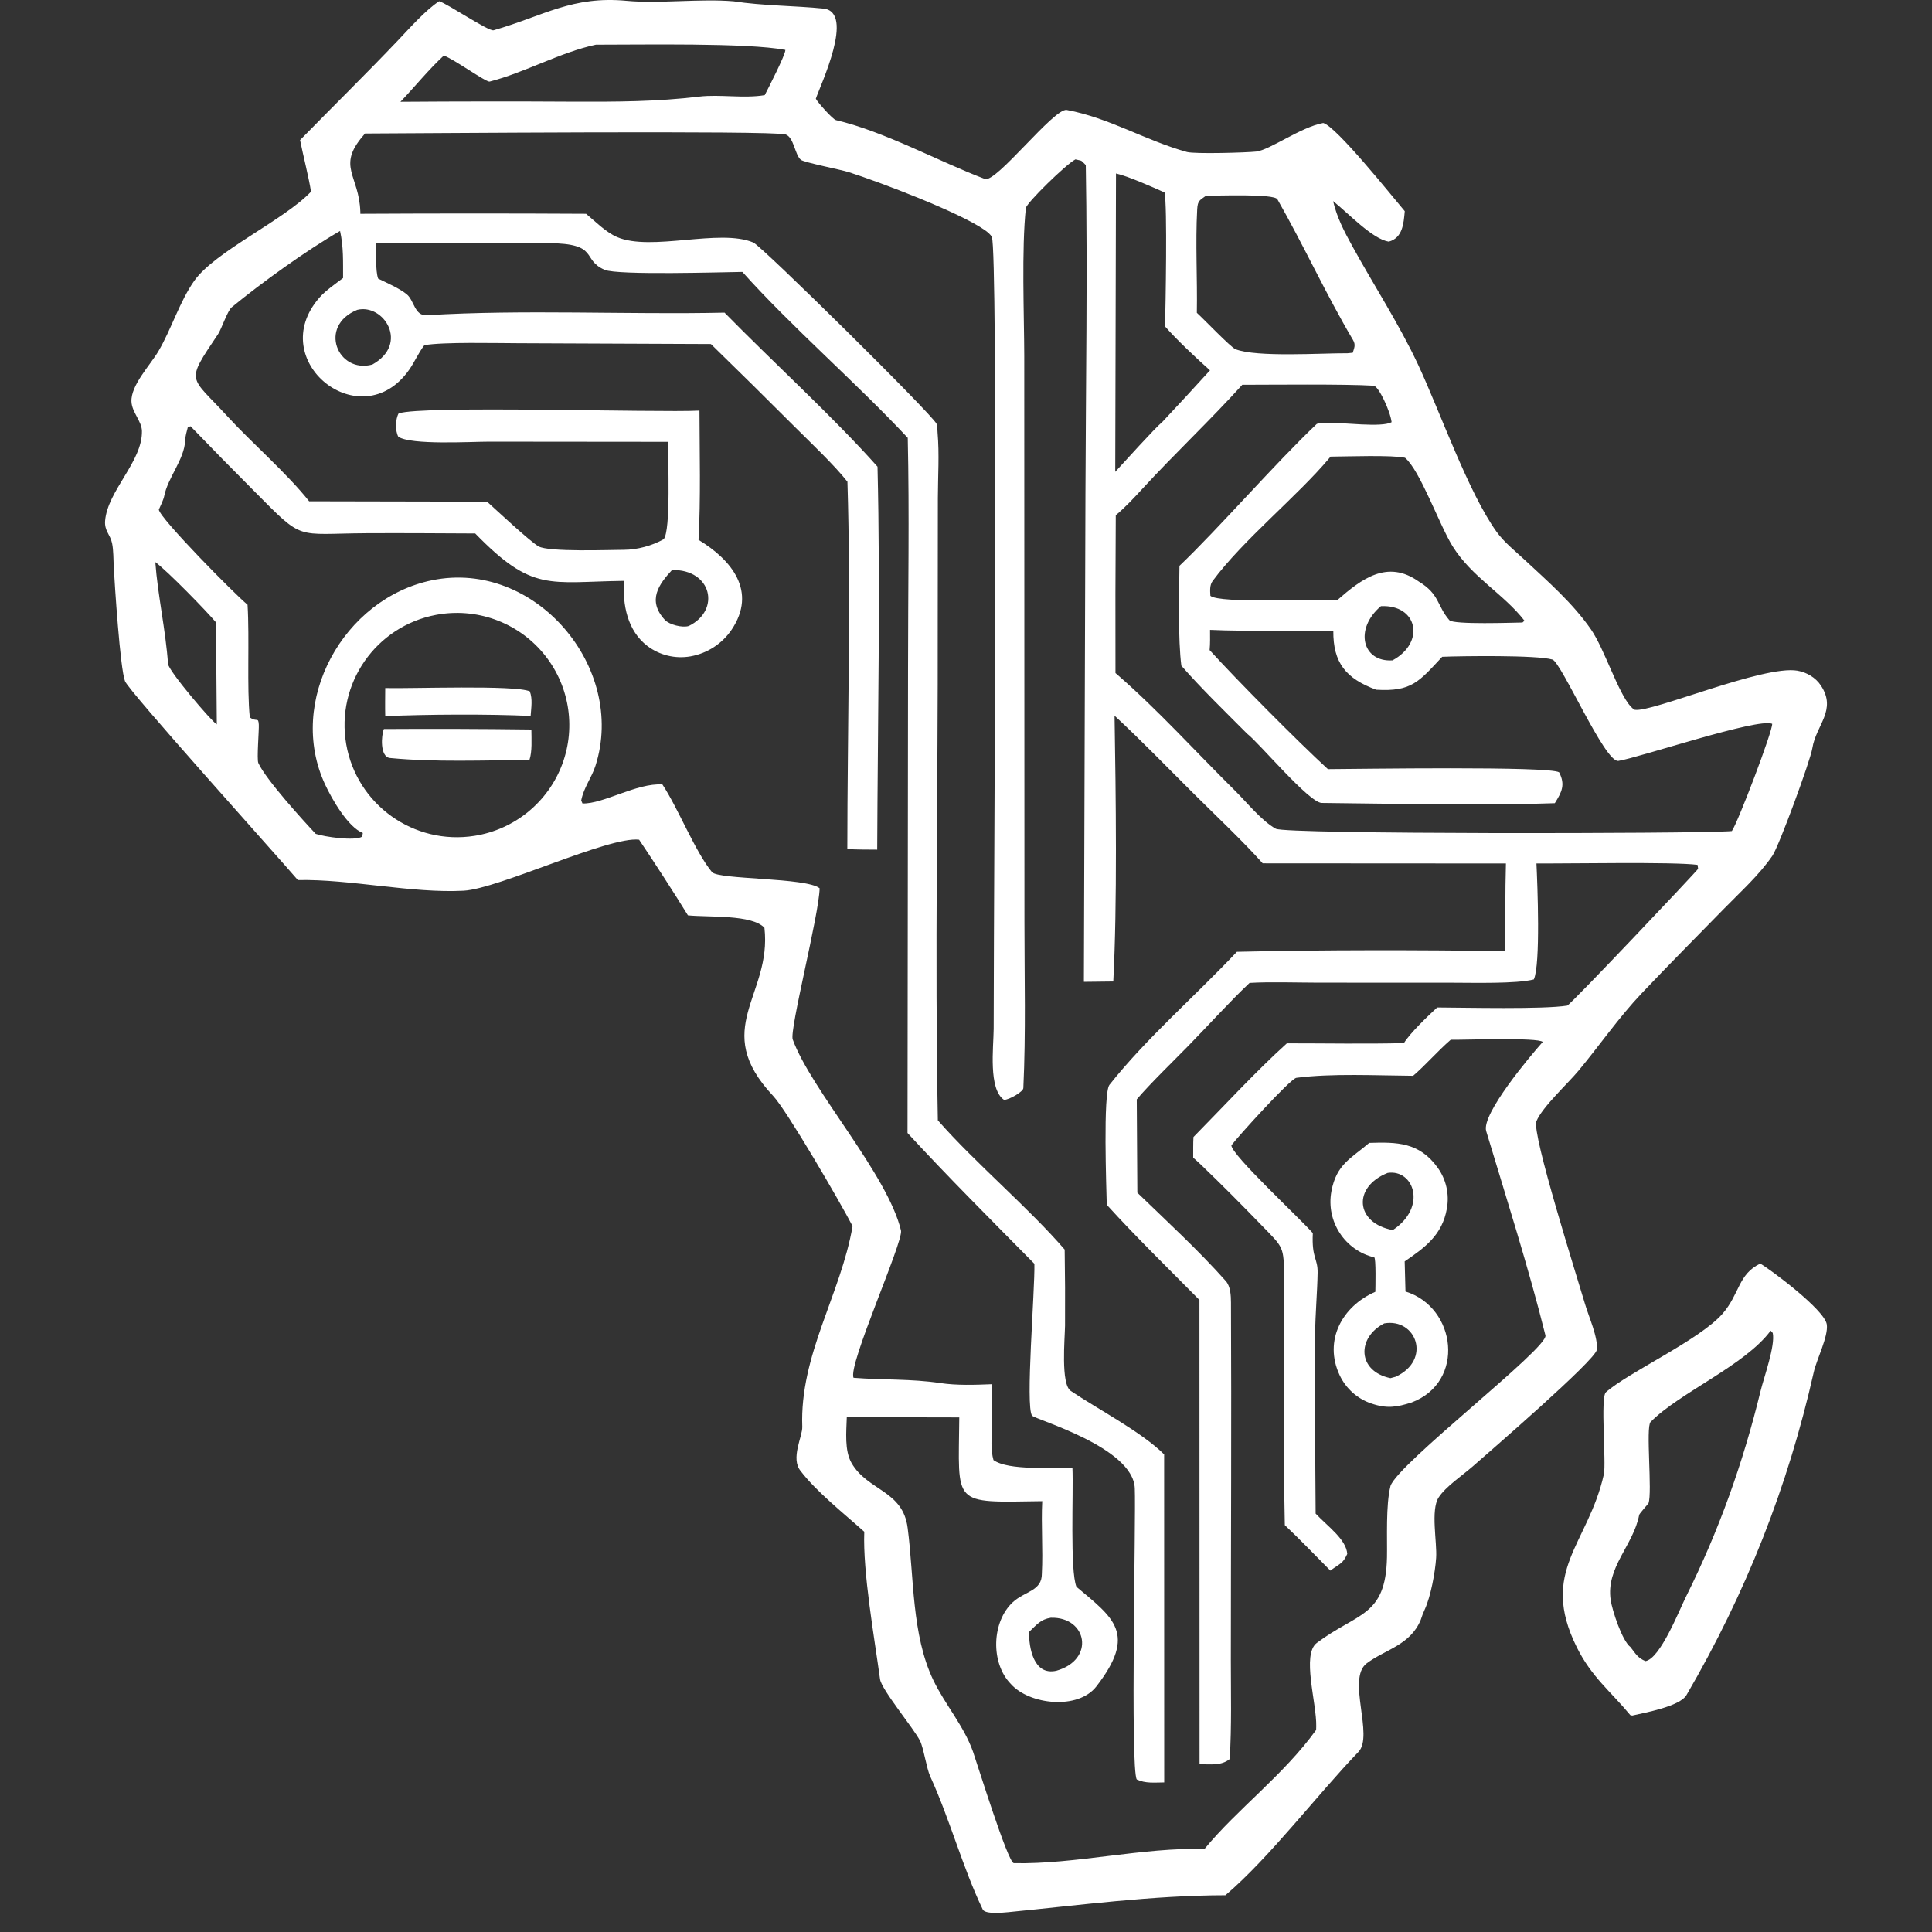 <?xml version="1.0" encoding="UTF-8"?>
<svg width="607px" height="607px" viewBox="0 0 607 607" version="1.1" xmlns="http://www.w3.org/2000/svg" xmlns:xlink="http://www.w3.org/1999/xlink">
    <rect x="0" y="0" width="607" height="607" fill="#333333" stroke="none"/>
    <title>logo</title>
    <g id="logo" stroke="none" fill="none" fill-rule="evenodd" stroke-width="1">
        <g id="Group" transform="translate(33, 0)" fill="#ffffff">
            <path d="M104.979,0.384 C107.571,1.143 120.559,9.946 122.08,9.509 C137.918,4.956 146.726,-1.36 163.911,0.259 C173.941,1.205 187.087,-0.483 197.511,0.413 C206.603,1.816 216.816,1.785 225.684,2.689 C235.778,3.718 224.695,26.857 223.32,31.018 C223.859,32.114 228.63,37.497 229.65,37.737 C244.995,41.34 261.907,50.732 276.441,56.228 C279.966,57.559 298.199,33.802 302.165,34.544 C315.574,37.052 326.784,44.101 339.918,47.752 C342.484,48.427 358.76,47.954 361.682,47.617 C365.957,47.123 375.706,39.919 382.735,38.634 C386.856,39.747 404.064,61.276 408.352,66.344 C407.997,70.311 407.682,74.732 403.32,75.923 C398.154,75.061 390.79,67.15 385.831,63.174 C387.084,68.402 389.255,72.568 391.822,77.238 C398.589,89.569 406.557,101.785 412.514,114.507 C419.429,129.292 428.247,154.627 437.219,167.102 C439.611,170.431 443.19,173.247 446.178,176.034 C453.428,182.786 461.148,189.523 466.83,197.71 C471.085,203.843 475.233,217.396 479.354,222.006 C479.461,222.126 480.305,222.952 480.634,223.008 C485.987,223.897 521.093,208.884 531.707,210.715 C534.635,211.221 537.436,212.869 539.091,215.372 C544.204,223.112 537.556,227.787 536.404,235.094 C535.787,238.993 525.911,265.862 523.867,268.85 C519.699,274.939 513.876,280.168 508.716,285.445 C500.072,294.297 491.321,303.07 482.811,312.05 C475.648,319.604 469.591,328.389 462.937,336.404 C459.593,340.43 451.586,347.768 449.709,352.275 C448.148,356.012 462.602,401.57 465.001,409.756 C466.14,413.656 469.155,420.277 468.686,424.083 C468.291,427.333 434.66,456.374 429.748,460.681 C426.585,463.463 421.184,467.068 418.986,470.486 C416.434,474.438 418.538,484.524 418.209,489.46 C417.908,493.975 416.514,501.573 414.644,505.632 C414.122,506.763 413.747,507.753 413.365,508.943 C410.048,516.949 402.141,518.24 396.325,522.647 C390.106,527.503 398.69,545.334 393.798,550.417 C380.839,563.88 365.916,583.604 352.006,595.456 C328.935,595.502 306.575,598.552 283.665,600.779 C281.762,600.967 276.495,601.442 275.764,599.93 C269.493,586.901 265.385,571.465 259.26,558.108 C258.081,555.533 257.19,549.193 256.057,546.932 C254.067,542.98 243.946,530.881 243.494,527.57 C241.704,514.428 238.051,493.915 238.54,481.24 C232.285,475.636 223.478,468.646 218.563,462.179 C215.28,458.206 219.174,451.317 219.061,448.267 C218.222,425.695 231.183,406.646 234.865,385.224 C231.098,377.947 214.214,348.88 209.928,344.331 C189.97,323.146 209.601,312.82 207.174,291.507 C203.286,287.255 189.669,288.252 183.135,287.588 C178.972,280.78 172.198,270.367 167.794,263.816 C158.308,262.675 123.649,279.252 112.69,279.845 C96.569,280.718 76.889,276.161 60.582,276.498 C53.55,268.303 7.489,217.187 6.276,214.014 C4.735,209.979 3.04,183.632 2.733,178.027 C2.605,175.685 2.685,172.985 2.218,170.694 C1.654,167.926 -0.237,166.787 0.025,163.61 C0.805,154.15 11.781,145.008 11.593,135.426 C11.533,132.335 8.464,129.553 8.302,126.196 C8.052,121.034 14.249,114.66 16.801,110.297 C20.858,103.362 23.443,94.732 28.028,88.228 C34.518,79.022 56.258,69.148 64.712,60.223 C64.134,56.236 62.162,48.461 61.276,44.004 C71.55,33.489 82.037,23.205 92.174,12.546 C95.712,8.827 100.798,3.069 104.979,0.384 Z M80.221,67.172 C103.86,67.039 127.499,67.038 151.138,67.169 C154.057,69.602 157.384,72.98 160.88,74.483 C171.603,79.095 193.102,71.714 203.67,76.186 C206.368,77.327 259.837,130.137 261.244,133.157 C261.512,133.731 261.519,135.389 261.572,136.008 C262.148,142.66 261.679,149.694 261.659,156.386 L261.619,195.398 C261.726,246.811 260.674,300.797 261.653,351.979 C273.426,365.414 290.339,379.606 301.502,392.601 C301.629,400.56 301.67,408.512 301.616,416.471 C301.562,420.518 300.229,434.837 303.398,436.991 C311.848,442.73 325.518,449.766 332.754,456.949 L332.775,560.008 C329.645,560.021 326.905,560.382 324.157,559.078 C322.073,555.861 323.923,476.846 323.527,467.556 C322.965,454.615 292.188,446 291.257,444.769 C289.099,441.92 292.195,405.295 291.987,397.055 C278.88,383.786 264.728,369.642 252.125,355.96 L252.288,210.072 C252.28,186.246 252.731,161.301 252.2,137.566 C236.135,120.349 215.5,102.506 200.246,85.43 C194.644,85.49 161.059,86.54 156.965,84.769 C149.511,81.545 155.537,76.496 139.283,76.39 L85.248,76.422 C85.23,79.409 84.911,84.942 85.803,87.533 C88.424,88.823 92.473,90.573 94.761,92.429 C97.181,94.393 97.207,99.281 101.082,99.043 C131.378,97.175 164.503,98.897 194.64,98.227 C209.645,113.552 228.812,131 242.698,146.623 C243.638,185.08 242.748,228.158 242.602,266.944 C239.71,266.903 236.032,266.962 233.214,266.748 C233.233,229.869 234.388,187.839 233.248,151.347 C229.114,146.082 221.652,139.05 216.746,134.15 C208.008,125.402 199.209,116.714 190.35,108.088 L129.752,107.832 C123.13,107.824 106.24,107.392 100.328,108.45 C98.395,110.964 97.329,113.632 95.566,116.151 C80.495,137.679 49.921,113.332 67.408,93.449 C69.305,91.292 72.477,89.107 74.79,87.352 C74.769,82.111 74.963,77.702 73.846,72.567 C63.44,78.562 49.334,88.685 39.803,96.53 C38.497,97.606 36.602,103.28 35.565,104.893 C25.086,120.535 26.543,117.781 38.383,130.732 C45.867,138.919 57.22,148.76 64.126,157.491 L120.022,157.606 C123.012,160.308 133.509,170.126 136.215,171.664 C139.391,173.467 158.24,172.756 163.086,172.735 C167.179,172.718 171.854,171.466 175.502,169.418 C177.83,166.786 176.817,144.2 176.913,138.817 L120.715,138.763 C115.063,138.755 96.053,139.906 92.143,137.203 C91.136,135.385 91.199,131.703 92.24,129.891 C99.626,127.291 173.502,129.701 186.76,129.003 C186.793,141.645 187.186,157.17 186.462,169.605 C196.868,175.903 204.939,185.796 196.864,197.837 C193.862,202.268 189.187,205.295 183.908,206.224 C179.152,207.05 174.265,205.871 170.413,202.967 C164.138,198.209 162.514,189.947 163.093,182.493 C139.364,182.804 134.364,186.15 116.302,167.602 C105.27,167.546 93.013,167.461 82.09,167.523 C59.586,167.652 62.596,170.159 47.119,154.554 C40.306,147.738 33.555,140.86 26.866,133.922 L26.005,134.231 C25.638,135.685 25.243,136.871 25.177,138.395 C24.915,144.407 19.721,149.988 18.572,155.933 C18.377,156.942 17.336,159.174 16.895,160.109 C17.289,162.93 40.846,186.787 44.776,189.995 C45.426,200.6 44.531,216.183 45.484,225.374 C47.67,227.035 48.148,225.094 48.311,227.672 C48.416,229.32 47.635,238.545 48.16,239.712 C50.479,244.874 62.479,258.045 66.191,261.982 C68.942,262.92 78.402,264.305 80.79,262.866 L80.991,261.709 C76.352,259.9 71.312,251.133 69.152,246.501 C56.96,220.366 74.908,188.03 102.731,182.305 C135.093,175.645 163.954,209.7 154.087,240.588 C152.883,244.35 150.421,247.358 149.604,251.503 L150.007,252.437 C156.6,252.628 167,245.964 175.11,246.456 C180.068,253.95 185.452,267.679 190.699,274.005 C192.687,276.402 220.442,275.675 224.51,279.082 C224.374,287.224 214.982,323.606 216.057,326.569 C221.79,342.355 245.843,368.929 250.075,386.602 C250.903,390.053 233.271,429.045 235.175,432.878 C244.339,433.607 253.295,433.165 262.423,434.536 C267.65,435.319 273.312,435.112 278.579,434.898 L278.579,448.354 C278.545,451.672 278.237,455.645 279.135,458.734 C283.926,462.119 297.602,460.948 303.941,461.236 C304.283,468.834 303.124,493.554 305.201,498.543 C316.786,508.294 324.365,513.197 311.459,529.851 C305.69,537.301 290.385,535.603 284.589,529.075 C278.15,522.487 278.552,509.492 285.259,503.338 C289.039,499.874 294.386,499.901 294.332,494.396 C294.728,486.845 294.078,479.107 294.453,471.636 C265.774,472.051 268.159,473.268 268.387,445.325 L233.048,445.251 C232.909,449.786 232.282,455.745 234.55,459.671 C239.626,468.459 250.702,468.198 252.171,480.09 C254.199,495.573 253.391,513.571 260.219,527.851 C263.877,535.502 269.828,542.211 272.709,550.37 C274.062,554.209 283.691,585.336 285.527,585.376 C304.718,585.791 326.161,580.354 345.426,580.922 C355.731,568.368 370.326,557.667 380.504,543.515 L380.538,542.391 C380.698,535.014 375.887,519.812 380.718,516.18 C393.49,506.576 402.375,508.02 402.764,489.313 C402.885,483.274 402.355,472.894 403.87,466.854 C406.201,459.845 453.522,423.474 452.551,419.561 C447.358,398.634 440.168,376.088 433.936,355.379 C432.334,350.05 447.954,331.547 451.693,327.364 C450.313,325.875 426.826,326.745 422.786,326.672 C418.558,330.344 414.772,334.762 410.979,337.994 C399.414,337.913 385.516,337.182 374.313,338.626 C372.403,338.872 355.664,357.402 353.875,359.852 C353.982,362.921 375.177,382.562 379.465,387.418 C379.077,395.437 381.047,395.256 380.973,399.871 C380.873,405.911 380.249,412.739 380.189,419.087 C380.142,437.907 380.196,456.728 380.35,475.549 C384.203,479.609 389.986,483.668 390.287,488.223 C388.867,491.32 388.109,491.132 384.973,493.453 C380.43,488.898 375.304,483.514 370.667,479.167 C370.084,453.337 370.687,427.387 370.433,401.537 C370.339,391.437 370.332,392.14 363.229,384.823 C357.065,378.469 350.84,372.174 344.434,366.047 C343.603,365.245 342.752,364.468 341.881,363.715 C341.894,361.744 341.847,359.14 341.968,357.23 C351.034,348.035 361.916,336.24 371.317,327.793 C383.292,327.787 396.191,328.031 408.084,327.724 C410.061,324.522 415.589,319.244 418.531,316.524 C427.543,316.568 451.86,317.153 459.392,315.942 C460.303,315.795 499.965,273.891 500.515,272.969 L500.347,271.73 C492.755,270.715 459.057,271.379 449.723,271.281 C450.038,277.89 451.05,303.017 448.899,307.717 C443.451,309.135 429.828,308.747 423.476,308.751 L381.08,308.733 C374.601,308.726 365.782,308.427 359.591,308.813 C353.42,314.638 346.565,322.219 340.521,328.413 C335.931,333.121 328.225,340.575 324.151,345.401 L324.332,374.727 C333.699,383.793 343.469,392.755 352.106,402.46 C353.621,404.165 353.734,407.041 353.748,409.208 C353.929,446.635 353.721,484.07 353.708,521.49 C353.708,531.79 353.989,542.404 353.353,552.664 C350.699,554.798 347.416,554.303 343.878,554.269 L343.844,408.432 C334.363,398.821 323.728,388.448 314.723,378.516 C314.615,373.509 313.517,343.435 315.574,340.835 C327.086,326.266 342.658,312.792 355.611,299.039 C382.447,298.398 413.063,298.443 439.967,298.821 C439.973,289.736 439.873,280.346 440.134,271.294 L363.719,271.247 C357.661,264.441 348.856,256.121 342.236,249.544 C334.242,241.605 325.397,232.446 317.175,224.859 C317.584,249.354 318.046,284.201 316.773,308.366 L307.539,308.475 L308.029,155.13 C308.136,121.224 308.712,85.616 308.136,51.859 C306.3,50.105 307.345,50.678 304.879,50.071 C301.81,51.699 289.474,63.806 289.307,65.365 C287.933,78.207 288.771,99.107 288.804,111.843 L288.864,289.693 C288.858,307.045 289.327,324.559 288.516,341.867 C288.462,343.013 284.073,345.537 282.452,345.561 C277.48,342.182 279.148,329.15 279.195,323.207 L279.276,295.094 C279.323,272.987 280.555,79.009 278.626,74.483 C278.277,73.681 277.172,72.835 276.468,72.334 C268.561,66.714 243.422,57.206 233.598,54.06 C231.249,53.308 219.636,51.039 218.632,50.22 C216.707,48.647 216.471,43.197 213.851,42.245 C210.218,40.925 95.902,41.911 81.686,41.944 L81.02,42.737 C72.798,52.385 79.846,55.039 80.211,66.544 L80.221,67.172 Z M92.814,31.979 C110.987,31.844 129.16,31.831 147.334,31.939 C160.853,31.98 173.255,31.955 186.714,30.342 C193.055,29.582 200.822,30.986 207.268,29.879 C208.315,27.849 213.887,16.998 213.742,15.671 C201.775,13.39 168.177,14.064 154.219,14.037 C143.002,16.435 131.912,22.792 120.837,25.63 C119.747,25.909 109.248,18.311 106.418,17.469 C101.682,21.848 97.35,27.221 92.814,31.979 Z M116.122,262.602 C128.693,260.601 139.212,251.999 143.652,240.09 C148.09,228.18 145.762,214.807 137.557,205.091 C129.353,195.376 116.543,190.821 104.033,193.171 C85.059,196.735 72.473,214.851 75.779,233.836 C79.085,252.822 97.056,265.636 116.122,262.602 Z M384.203,241.649 C393.195,241.615 453.985,240.64 456.859,242.657 C458.869,246.572 457.657,248.9 455.492,252.349 C431.584,253.214 406.342,252.494 382.28,252.271 C378.299,252.234 362.673,233.475 358.834,230.522 C352.267,223.925 344.199,216.088 338.162,209.148 C337.11,201.072 337.438,186.31 337.566,177.773 C349.922,165.997 367.665,145.539 380.685,133.213 C380.973,132.943 383.995,132.919 384.578,132.887 C388.572,132.669 401.183,134.418 404.218,132.632 C403.789,129.099 400.097,121.278 398.583,121.183 C389.503,120.619 365.481,120.894 357.306,120.89 C347.255,132.02 336.165,142.43 326,153.478 C323.38,156.328 320.526,159.407 317.557,161.875 C317.443,178.403 317.41,194.931 317.463,211.459 L318.093,212.001 C331.006,223.247 342.873,236.406 355.055,248.451 C358.74,252.089 363.357,257.891 367.833,260.376 C371.089,262.183 498.437,261.927 510.05,261.179 L511.115,261.107 C513.012,258.427 524.034,229.458 523.786,227.405 C519.283,225.474 482.141,238 475.454,239.061 C471.259,239.727 457.536,208.033 454.735,207.216 C449.736,205.761 425.915,206.112 420.112,206.351 C412.835,214.137 410.53,217.376 399.38,216.699 C389.865,213.184 385.824,208.246 385.905,198.205 C373.683,198.007 358.981,198.429 347.174,197.895 C347.174,199.979 347.248,202.184 347.04,204.246 C355.584,213.638 374.748,232.975 384.203,241.649 Z M385.034,143.465 L384.632,143.952 C374.674,155.836 357.52,169.648 347.992,182.533 C347.02,183.841 347.188,185.631 347.282,187.193 C350.143,189.68 380.404,188.179 387.151,188.547 C394.716,181.947 402.844,175.662 412.755,182.709 C419.382,186.721 418.41,190.286 422.37,194.853 C423.63,196.314 442.808,195.606 445.334,195.581 L445.964,195.016 C439.484,186.637 429.406,181.303 423.382,171.623 C419.188,164.874 413.177,147.767 408.433,143.823 C404.406,142.918 390.227,143.423 385.034,143.465 Z M347.161,116.353 C343.107,112.775 336.534,106.588 333.036,102.555 C333.197,96.607 333.8,64.508 332.875,60.457 C329.143,58.801 321.45,55.349 317.624,54.5 L317.39,148.241 C320.331,145.097 329.612,134.718 332.272,132.479 C337.277,127.143 342.243,121.768 347.161,116.353 Z M400.861,190.444 C392.431,197.55 394.958,208.099 404.506,207.474 C414.912,201.834 412.4,189.881 400.861,190.444 Z M297.14,508.268 C293.93,508.769 292.717,510.461 290.298,512.742 C290.272,517.618 291.685,526.527 298.889,524.921 C311.151,521.457 308.598,507.933 297.14,508.268 Z M343.027,98.277 C345.345,100.386 353.694,109.129 355.162,109.709 C361.782,112.333 382.374,110.923 390.361,110.986 L392.009,110.825 C392.465,109.299 393.014,108.377 392.09,106.812 C383.6,92.453 376.611,77.117 368.342,62.619 C367.277,60.753 348.803,61.547 345.928,61.477 C343.998,62.938 343.288,62.903 343.134,65.768 C342.558,76.466 343.214,87.581 343.027,98.277 Z M178.138,179.087 C174.113,183.436 170.183,188.628 175.91,194.778 C177.289,196.26 181.378,197.313 183.406,196.672 C193.49,191.744 190.668,178.825 178.138,179.087 Z M79.259,97.345 C66.807,102.402 73.11,117.496 83.977,114.535 C95.667,108.016 87.574,95.341 79.259,97.345 Z M34.977,195.668 C31.781,191.872 19.713,179.487 15.794,176.593 C16.548,186.907 19.076,198.154 19.789,208.575 C19.939,210.766 33.561,226.781 35.117,227.588 C34.989,216.948 34.942,206.308 34.977,195.668 Z" id="Shape" fill-rule="nonzero"></path>
            <path d="M397.191,359.077 C405.846,358.801 412.907,358.837 418.659,366.818 C421.349,370.517 422.407,375.182 421.581,379.704 C420.14,388.053 414.599,392.029 408.325,396.308 L408.576,405.765 C424.602,410.708 427.531,434.216 410.493,440.637 C405.826,442.122 402.732,442.632 397.826,440.946 C393.469,439.475 389.879,436.271 387.896,432.067 C382.778,421.159 388.715,410.372 399.109,405.859 C399.128,404.71 399.36,395.186 398.752,395.038 C389.674,392.896 383.519,383.842 385.311,374.248 C386.911,365.739 391.479,363.982 397.191,359.077 Z M405.502,432.55 C416.907,427.251 411.961,414.039 401.905,415.786 C393.271,420.219 393.363,430.804 403.862,432.994 L405.502,432.55 Z M404.589,386.468 C415.518,379.214 411.168,367.279 402.99,368.502 C391.915,372.902 392.762,384.285 404.589,386.468 Z" id="Shape" fill-rule="nonzero"></path>
            <path d="M87.612,229.05 C103.057,228.95 118.504,229.001 133.949,229.202 C133.962,232.133 134.245,236.174 133.325,238.809 C118.891,238.819 103.817,239.527 89.536,238.151 C86.344,237.843 86.756,231.082 87.612,229.05 Z" id="Path" fill-rule="nonzero"></path>
            <path d="M88.034,216.174 C95.92,216.398 128.775,215.146 133.458,217.213 C134.367,219.643 133.9,222.285 133.714,224.931 C120.233,224.322 101.564,224.418 88.041,225 C87.959,222.113 88.023,219.076 88.034,216.174 Z" id="Path" fill-rule="nonzero"></path>
            <path d="M520.046,397 C522.93,398.636 540.289,411.464 540.949,416.131 C541.475,419.838 537.755,427.109 536.873,431.023 C528.732,467.135 515.552,500.49 496.879,532.536 C494.77,536.149 483.86,538.072 479.817,539 L479.217,538.86 C472.984,531.327 467.054,526.94 462.371,517.478 C450.524,493.545 465.976,485.238 470.909,463.182 C471.67,459.576 469.763,439.009 471.549,437.42 C478.658,431.123 500.949,421.033 508.2,412.739 C513.55,406.616 513.092,400.285 520.046,397 Z M479.278,517.498 C480.882,519.575 481.549,520.884 483.968,521.899 C488.624,521.111 494.521,506.053 496.697,501.679 C507.088,480.818 514.642,459.63 520.147,437.006 C521.192,432.732 524.824,422.716 523.968,418.802 L523.308,418.081 C515.248,428.993 494.595,437.58 485.585,446.762 C484.002,448.378 486.185,468.925 484.918,472.317 C484.52,472.845 482.074,475.549 482,475.963 C480.181,485.545 471.508,492.397 473.045,502.7 C473.53,505.972 476.663,515.561 479.278,517.498 Z" id="Shape" fill-rule="nonzero"></path>
        </g>
    </g>
</svg>
